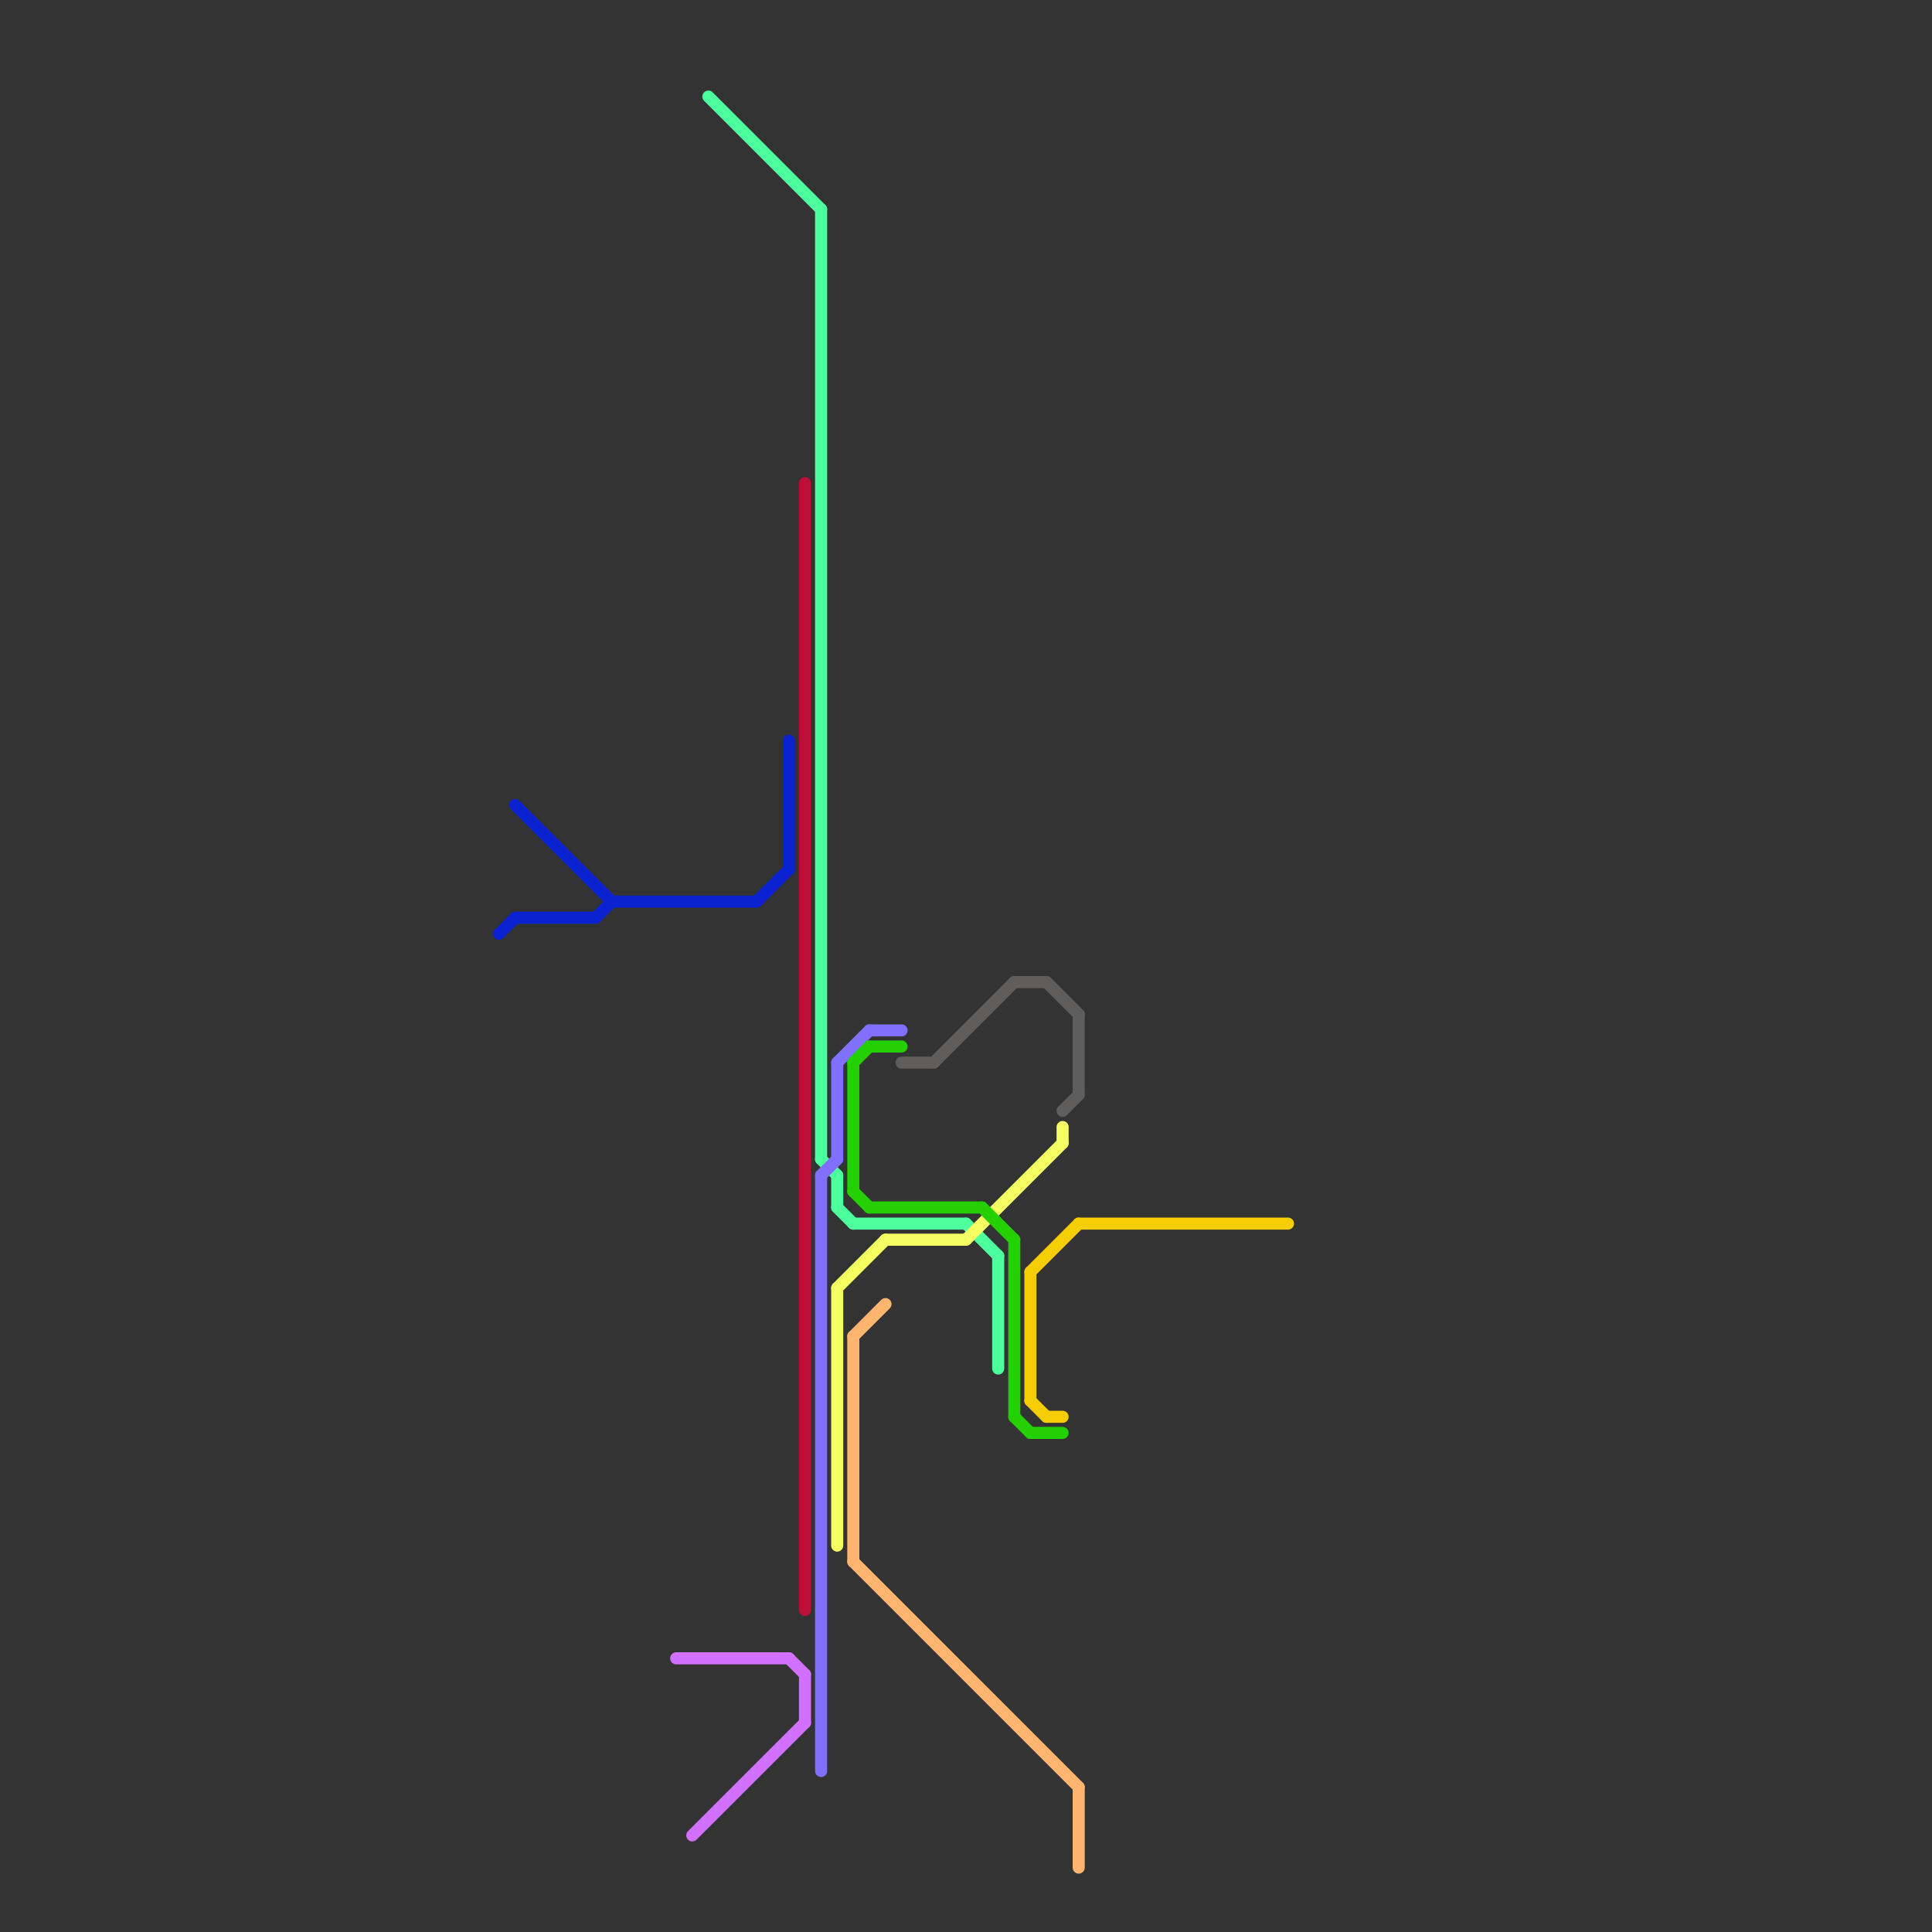 
<svg version="1.1" xmlns="http://www.w3.org/2000/svg" viewBox="0 0 120 120">
<rect x="0" y="0" width="120" height="120" fill="#333333" stroke="none"/>
<style>text { font: 1px Helvetica; font-weight: 600; white-space: pre; dominant-baseline: central; } line { stroke-width: 0.75; fill: none; stroke-linecap: round; stroke-linejoin: round; } .c0 { stroke: #bd1038 } .c1 { stroke: #4dff9d } .c2 { stroke: #8170ff } .c3 { stroke: #f4ff61 } .c4 { stroke: #5f5e5d } .c5 { stroke: #24cf02 } .c6 { stroke: #f5cd05 } .c7 { stroke: #0b22d0 } .c8 { stroke: #ffb570 } .c9 { stroke: #d270ff }</style><defs><g id="csm-0b22d0"><circle r="0.4" fill="#0b22d0"/><circle r="0.2" fill="#fff"/></g><g id="csm-d270ff"><circle r="0.4" fill="#d270ff"/><circle r="0.2" fill="#fff"/></g><g id="csm-4dff9d"><circle r="0.4" fill="#4dff9d"/><circle r="0.2" fill="#fff"/></g><g id="csm-bd1038"><circle r="0.4" fill="#bd1038"/><circle r="0.2" fill="#fff"/></g><g id="csm-8170ff"><circle r="0.4" fill="#8170ff"/><circle r="0.2" fill="#fff"/></g><g id="csm-f4ff61"><circle r="0.4" fill="#f4ff61"/><circle r="0.2" fill="#fff"/></g><g id="csm-24cf02"><circle r="0.4" fill="#24cf02"/><circle r="0.2" fill="#fff"/></g><g id="csm-ffb570"><circle r="0.4" fill="#ffb570"/><circle r="0.2" fill="#fff"/></g><g id="csm-5f5e5d"><circle r="0.4" fill="#5f5e5d"/><circle r="0.2" fill="#fff"/></g><g id="csm-f5cd05"><circle r="0.4" fill="#f5cd05"/><circle r="0.2" fill="#fff"/></g></defs><line class="c0" x1="50" y1="30" x2="50" y2="100"/><line class="c1" x1="51" y1="13" x2="51" y2="72"/><line class="c1" x1="52" y1="75" x2="53" y2="76"/><line class="c1" x1="44" y1="6" x2="51" y2="13"/><line class="c1" x1="53" y1="76" x2="60" y2="76"/><line class="c1" x1="51" y1="72" x2="52" y2="73"/><line class="c1" x1="60" y1="76" x2="62" y2="78"/><line class="c1" x1="52" y1="73" x2="52" y2="75"/><line class="c1" x1="62" y1="78" x2="62" y2="85"/><line class="c2" x1="52" y1="66" x2="52" y2="72"/><line class="c2" x1="52" y1="66" x2="54" y2="64"/><line class="c2" x1="51" y1="73" x2="52" y2="72"/><line class="c2" x1="54" y1="64" x2="56" y2="64"/><line class="c2" x1="51" y1="73" x2="51" y2="110"/><line class="c3" x1="52" y1="80" x2="52" y2="96"/><line class="c3" x1="52" y1="80" x2="55" y2="77"/><line class="c3" x1="55" y1="77" x2="60" y2="77"/><line class="c3" x1="66" y1="70" x2="66" y2="71"/><line class="c3" x1="60" y1="77" x2="66" y2="71"/><line class="c4" x1="56" y1="66" x2="58" y2="66"/><line class="c4" x1="58" y1="66" x2="63" y2="61"/><line class="c4" x1="67" y1="63" x2="67" y2="68"/><line class="c4" x1="66" y1="69" x2="67" y2="68"/><line class="c4" x1="65" y1="61" x2="67" y2="63"/><line class="c4" x1="63" y1="61" x2="65" y2="61"/><line class="c5" x1="54" y1="75" x2="61" y2="75"/><line class="c5" x1="63" y1="77" x2="63" y2="88"/><line class="c5" x1="53" y1="74" x2="54" y2="75"/><line class="c5" x1="53" y1="66" x2="53" y2="74"/><line class="c5" x1="53" y1="66" x2="54" y2="65"/><line class="c5" x1="61" y1="75" x2="63" y2="77"/><line class="c5" x1="64" y1="89" x2="66" y2="89"/><line class="c5" x1="54" y1="65" x2="56" y2="65"/><line class="c5" x1="63" y1="88" x2="64" y2="89"/><line class="c6" x1="67" y1="76" x2="80" y2="76"/><line class="c6" x1="64" y1="79" x2="64" y2="87"/><line class="c6" x1="65" y1="88" x2="66" y2="88"/><line class="c6" x1="64" y1="87" x2="65" y2="88"/><line class="c6" x1="64" y1="79" x2="67" y2="76"/><line class="c7" x1="38" y1="56" x2="47" y2="56"/><line class="c7" x1="32" y1="57" x2="37" y2="57"/><line class="c7" x1="31" y1="58" x2="32" y2="57"/><line class="c7" x1="47" y1="56" x2="49" y2="54"/><line class="c7" x1="49" y1="46" x2="49" y2="54"/><line class="c7" x1="37" y1="57" x2="38" y2="56"/><line class="c7" x1="32" y1="50" x2="38" y2="56"/><line class="c8" x1="67" y1="111" x2="67" y2="116"/><line class="c8" x1="53" y1="83" x2="55" y2="81"/><line class="c8" x1="53" y1="97" x2="67" y2="111"/><line class="c8" x1="53" y1="83" x2="53" y2="97"/><line class="c9" x1="43" y1="114" x2="50" y2="107"/><line class="c9" x1="49" y1="103" x2="50" y2="104"/><line class="c9" x1="50" y1="104" x2="50" y2="107"/><line class="c9" x1="42" y1="103" x2="49" y2="103"/>
</svg>
